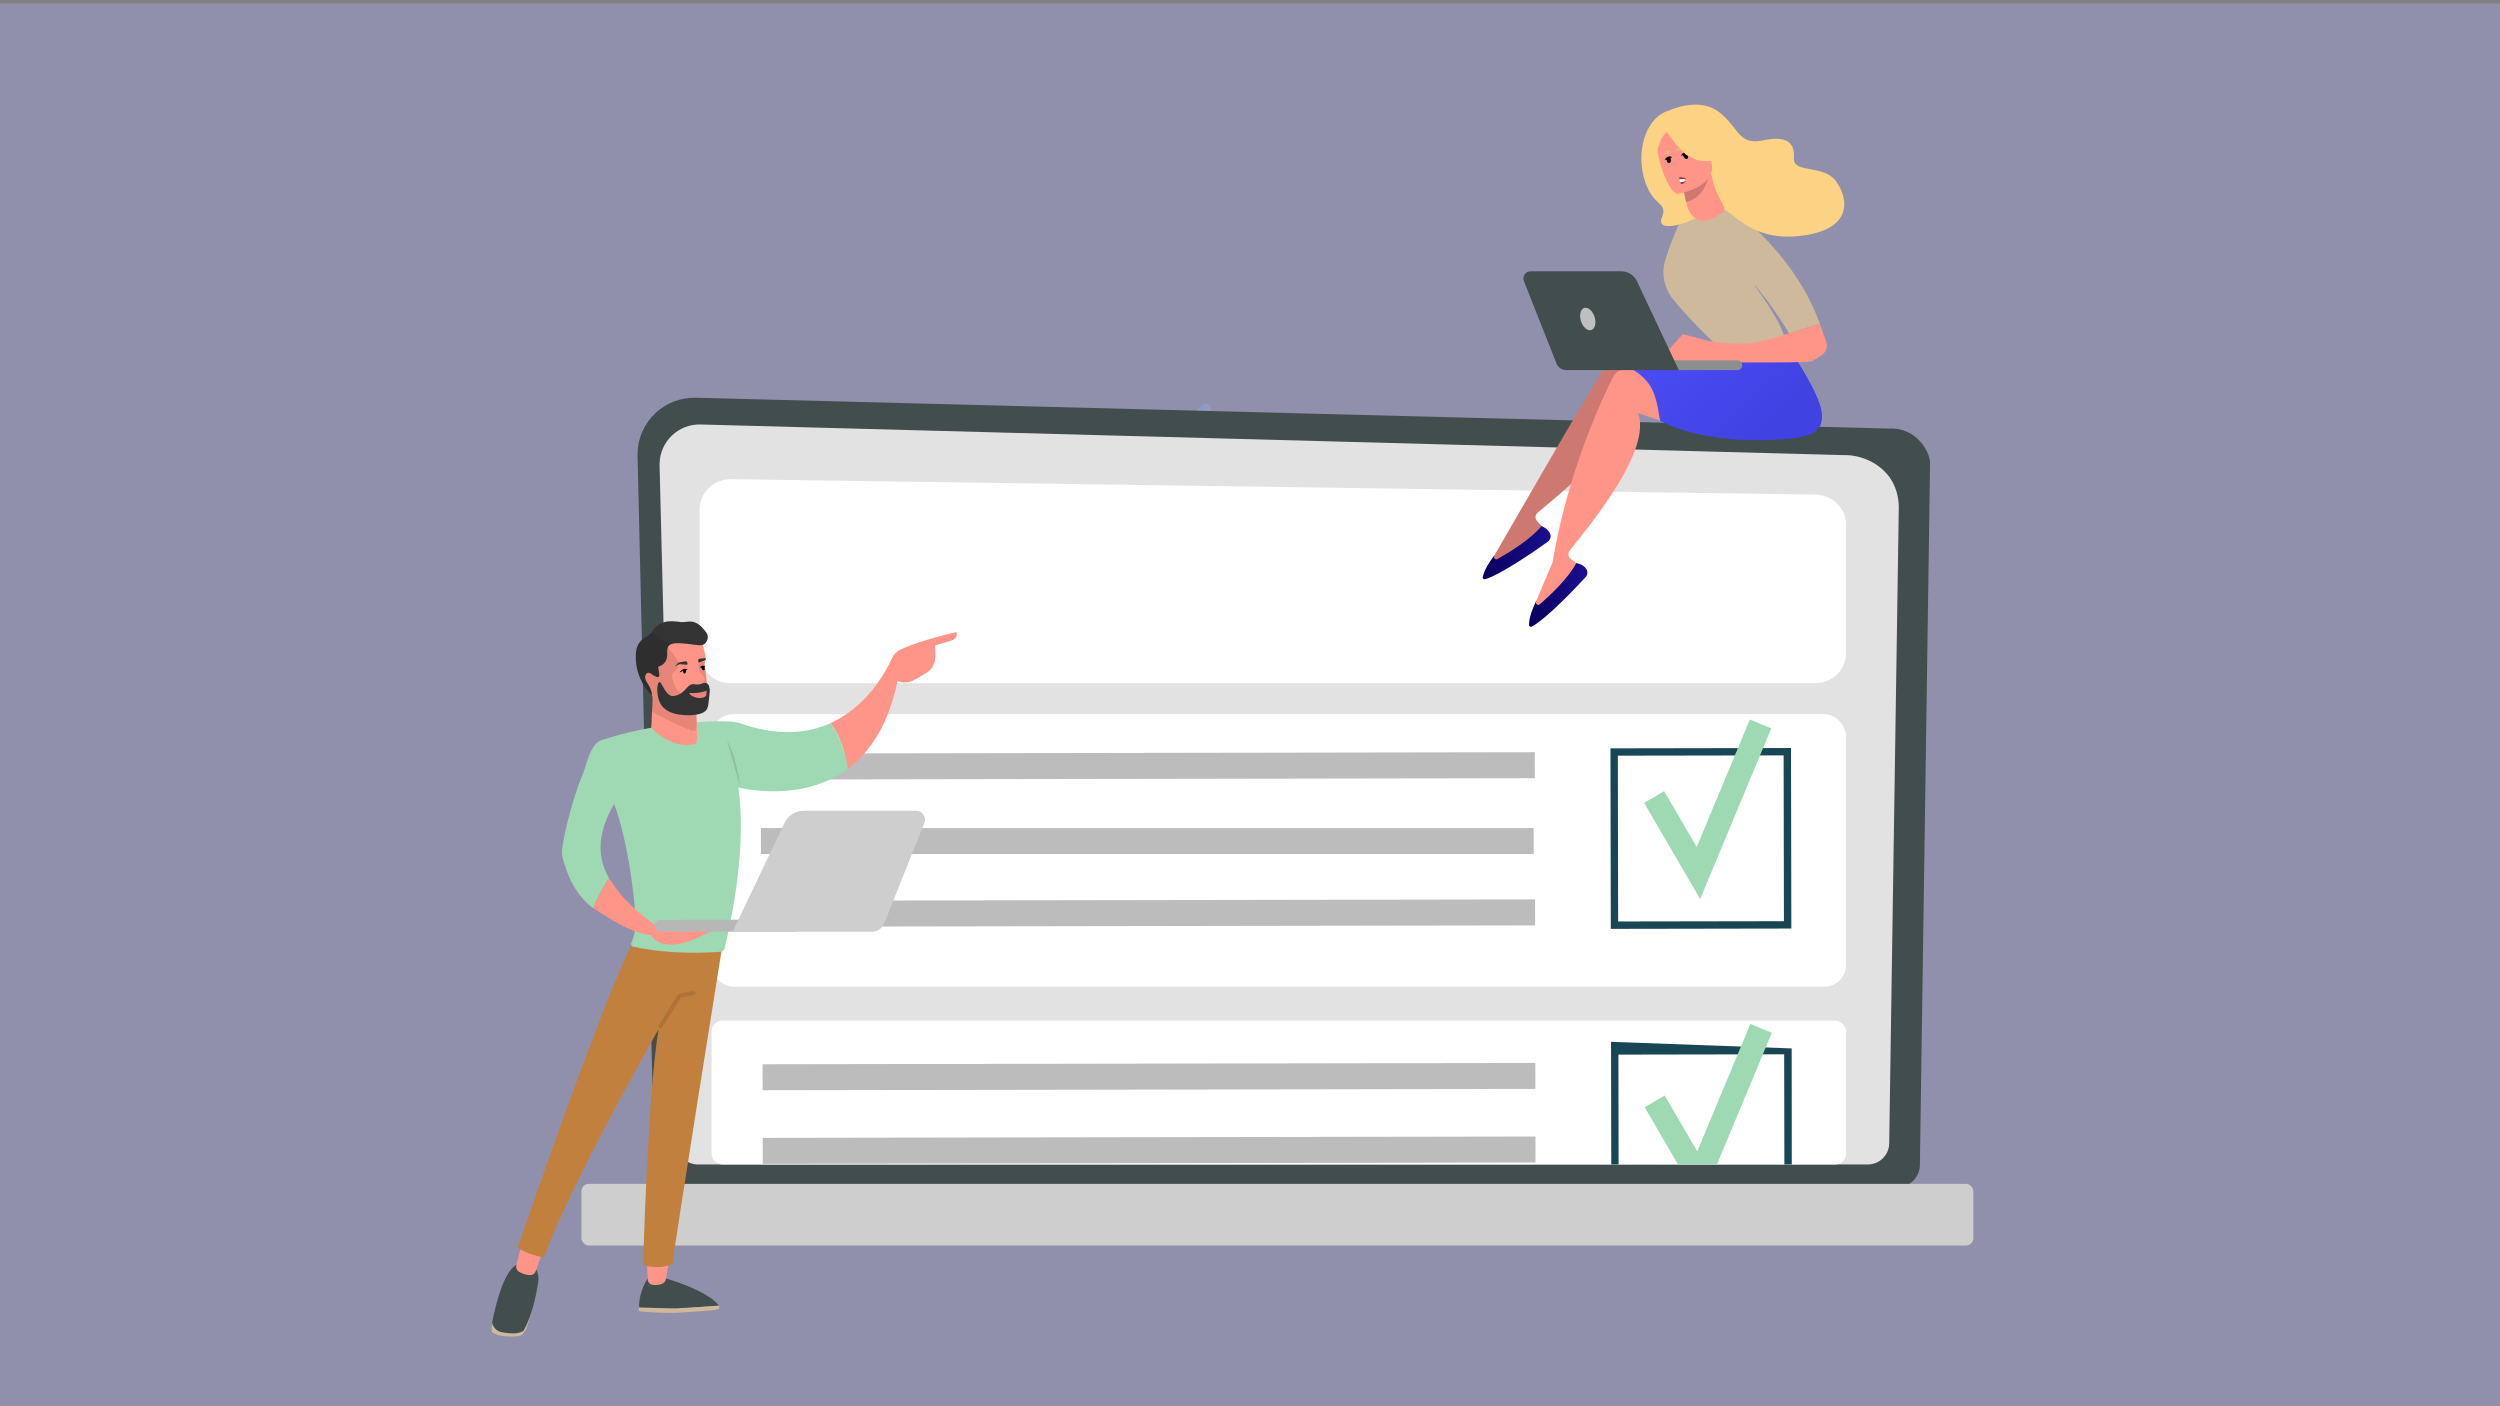 <?xml version="1.0" encoding="UTF-8"?>
<svg id="Calque_5" data-name="Calque 5" xmlns="http://www.w3.org/2000/svg" xmlns:xlink="http://www.w3.org/1999/xlink" viewBox="0 0 1920 1080">
  <rect x="0" y="0" width="1920" height="1080" fill="#808080" stroke="none"/>
  <defs>
    <style>
      .cls-1 {
        fill: #e2bb7d;
      }

      .cls-2 {
        fill: #90bfa0;
      }

      .cls-3 {
        fill: #fff;
      }

      .cls-4 {
        fill: #9fd9b4;
      }

      .cls-5 {
        fill: #cecece;
      }

      .cls-6 {
        fill: #942d38;
      }

      .cls-7 {
        fill: #424d4e;
      }

      .cls-8 {
        fill: #e2e2e2;
      }

      .cls-9 {
        fill: #8e8e8e;
      }

      .cls-10 {
        fill: #184655;
      }

      .cls-11 {
        fill: #ce7872;
      }

      .cls-12, .cls-13 {
        isolation: isolate;
      }

      .cls-14 {
        fill: #bfbfbf;
      }

      .cls-15 {
        fill: url(#Dégradé_sans_nom_4-2);
      }

      .cls-13 {
        opacity: .1;
      }

      .cls-16 {
        fill: url(#Dégradé_sans_nom_3-2);
      }

      .cls-17 {
        fill: #333;
      }

      .cls-18 {
        fill: #fcd385;
      }

      .cls-19 {
        fill: url(#Dégradé_sans_nom_4);
      }

      .cls-20 {
        opacity: .3;
      }

      .cls-21 {
        fill: #9190ac;
      }

      .cls-22 {
        fill: url(#Dégradé_sans_nom_3);
      }

      .cls-23 {
        fill: #91b3fa;
      }

      .cls-24 {
        fill: #ff9588;
      }

      .cls-25 {
        fill: #ceb99c;
      }

      .cls-26 {
        fill: #bcbcbc;
      }

      .cls-27 {
        fill: #b7b7b7;
      }

      .cls-28 {
        fill: #c2803e;
      }
    </style>
    <linearGradient id="Dégradé_sans_nom_3" data-name="Dégradé sans nom 3" x1="1138.67" y1="-1696.66" x2="1190.88" y2="-1696.66" gradientTransform="translate(0 -1272.15) scale(1 -1)" gradientUnits="userSpaceOnUse">
      <stop offset="0" stop-color="#09005d"/>
      <stop offset="1" stop-color="#1a0f91"/>
    </linearGradient>
    <linearGradient id="Dégradé_sans_nom_4" data-name="Dégradé sans nom 4" x1="5599.56" y1="-1485.58" x2="5493.28" y2="-1602.06" gradientTransform="translate(6848.83 -1272.15) rotate(-180)" gradientUnits="userSpaceOnUse">
      <stop offset="0" stop-color="#4f52ff"/>
      <stop offset="1" stop-color="#4042e2"/>
    </linearGradient>
    <linearGradient id="Dégradé_sans_nom_3-2" data-name="Dégradé sans nom 3" x1="1174.25" y1="-1729.1" x2="1219.1" y2="-1729.1" xlink:href="#Dégradé_sans_nom_3"/>
    <linearGradient id="Dégradé_sans_nom_4-2" data-name="Dégradé sans nom 4" x1="-3904.9" y1="-1959.2" x2="-3926.34" y2="-1991.5" gradientTransform="translate(-3150.27 -1272.15) rotate(-180)" xlink:href="#Dégradé_sans_nom_4"/>
  </defs>
  <rect class="cls-21" y="2.57" width="1920" height="1080"/>
  <g class="cls-12">
    <g id="Calque_2-2" data-name="Calque 2">
      <g id="_Layer_" data-name=" Layer ">
        <path class="cls-25" d="M385.11,1003.09s-6.46,10.51-7.05,13.41-.78,6.28.35,7.07c3.06,1.63,6.45,2.55,9.91,2.68,4.58.2,8.81.41,11.42-.57s2.46-2.95,3.55-3.58,4.88-14.51,4.88-14.51l-23.06-4.49Z"/>
        <g class="cls-20">
          <path class="cls-23" d="M800.34,360.67c-1.73-.23-3.46-.5-5.19-.79-2.06-.35-3.45-2.31-3.1-4.37.35-2.06,2.31-3.45,4.37-3.1,4,.67,8.02,1.19,11.99,1.53,2.09.18,3.63,2.02,3.45,4.1-.18,2.09-2.02,3.63-4.1,3.45h0c-2.5-.21-5-.48-7.42-.81ZM775.69,355.16c-.21-.03-.42-.08-.63-.14-4.04-1.27-8.07-2.71-11.98-4.3-1.9-.88-2.74-3.14-1.86-5.04.82-1.79,2.88-2.65,4.73-1.98,3.71,1.52,7.53,2.9,11.37,4.1,2.01.59,3.15,2.7,2.56,4.71-.54,1.81-2.33,2.95-4.2,2.67h0ZM827.71,361.77c-2.08-.26-3.55-2.16-3.28-4.23.23-1.83,1.75-3.23,3.6-3.31,4.01-.2,8.05-.58,12.03-1.1,2.09-.19,3.94,1.35,4.13,3.44.18,1.96-1.17,3.73-3.1,4.08-4.19.57-8.46.97-12.66,1.19-.25.01-.51,0-.76-.03l.04-.03ZM745.93,342.07c-.49-.06-.97-.23-1.4-.48-3.66-2.11-7.27-4.4-10.72-6.84-1.71-1.21-2.12-3.57-.91-5.28,1.2-1.7,3.54-2.11,5.25-.93,3.3,2.29,6.72,4.48,10.2,6.49,1.81,1.06,2.42,3.38,1.37,5.2-.77,1.32-2.26,2.05-3.78,1.85h0ZM859.77,356.52c-2.07-.27-3.54-2.16-3.27-4.24.19-1.52,1.28-2.77,2.76-3.17,3.85-1.1,7.71-2.35,11.48-3.75,1.96-.73,4.14.26,4.88,2.22.73,1.96-.26,4.14-2.22,4.88-3.96,1.49-8.03,2.81-12.11,3.95-.5.15-1.03.2-1.55.14l.04-.03ZM889.9,344.35c-2.08-.29-3.53-2.21-3.24-4.28.17-1.2.89-2.24,1.95-2.82,3.53-1.9,7.04-3.97,10.39-6.17,1.75-1.14,4.1-.65,5.25,1.11,1.14,1.75.65,4.1-1.11,5.25-3.53,2.3-7.22,4.49-10.94,6.5-.71.4-1.54.55-2.35.45l.04-.03ZM916.62,325.9c-.92-.12-1.76-.57-2.36-1.28-1.37-1.57-1.2-3.96.37-5.33,0,0,0,0,.01-.01,3.04-2.63,6-5.42,8.81-8.29,1.52-1.44,3.93-1.37,5.37.15,1.36,1.44,1.39,3.69.06,5.16-2.95,3.02-6.07,5.95-9.27,8.72-.82.71-1.92,1.03-2.99.88Z"/>
          <path class="cls-23" d="M719.66,322.73c-.77-.1-1.49-.45-2.06-.98-1.51-1.39-3.02-2.84-4.48-4.32-1.42-1.55-1.31-3.95.23-5.37,1.46-1.34,3.7-1.33,5.15.02,1.39,1.4,2.82,2.79,4.25,4.11,1.53,1.43,1.61,3.84.18,5.37-.84.9-2.06,1.33-3.27,1.17Z"/>
        </g>
        <g class="cls-20">
          <path class="cls-23" d="M616.54,374.97c-1.27-.23-2.12-1.45-1.89-2.72.21-1.18,1.29-2.01,2.49-1.92,3.87.47,7.77.71,11.67.7,1.29.01,2.33,1.05,2.35,2.35,0,1.3-1.05,2.35-2.35,2.35h0c-4.09,0-8.17-.25-12.23-.75h-.03ZM604.76,372.77h-.25c-3.97-.98-7.89-2.2-11.71-3.64-1.22-.46-1.83-1.82-1.37-3.03s1.82-1.83,3.03-1.37c3.65,1.38,7.38,2.54,11.18,3.48,1.25.35,1.97,1.64,1.62,2.89-.31,1.1-1.36,1.81-2.49,1.7v-.02ZM640.45,374.97c-1.28-.18-2.18-1.36-2-2.64.14-1.04.96-1.86,2-2,3.88-.47,7.72-1.19,11.51-2.14,1.28-.22,2.49.65,2.7,1.92.19,1.15-.49,2.27-1.6,2.62-3.99.98-8.03,1.72-12.11,2.2-.16.03-.33.04-.5.03h0ZM582.34,364.33c-.27-.04-.54-.12-.78-.24-3.62-1.91-7.13-4.03-10.49-6.36-1.06-.74-1.33-2.2-.59-3.26s2.2-1.33,3.26-.59c3.2,2.23,6.54,4.25,10,6.07,1.14.6,1.58,2.01.98,3.15,0,0,0,0,0,0-.45.88-1.4,1.37-2.38,1.23ZM663.61,369.19c-.85-.11-1.57-.68-1.87-1.49-.46-1.2.14-2.55,1.34-3.02,0,0,0,0,0,0,3.64-1.39,7.2-3.01,10.65-4.83,1.13-.63,2.56-.23,3.19.89s.23,2.56-.89,3.19c-.03.02-.06.04-.1.05-3.62,1.91-7.34,3.6-11.16,5.06-.35.14-.74.18-1.11.13h-.04ZM684.75,358.02c-.65-.08-1.24-.44-1.61-.98-.76-1.04-.52-2.5.52-3.26.02-.01.04-.03.06-.04,3.2-2.23,6.27-4.65,9.19-7.24,1-.82,2.48-.68,3.3.32.78.95.7,2.33-.19,3.18-3.06,2.72-6.27,5.25-9.63,7.59-.46.34-1.04.5-1.61.44h-.04ZM702.6,342.11c-1.28-.23-2.13-1.45-1.9-2.73.08-.42.27-.82.55-1.14,2.58-2.93,4.98-6.01,7.18-9.24.7-1.09,2.15-1.41,3.24-.71,1.09.7,1.41,2.15.71,3.24-.03.04-.06.09-.09.13-2.31,3.38-4.83,6.61-7.53,9.68-.52.61-1.32.9-2.11.78h-.04Z"/>
          <path class="cls-23" d="M562.63,350.62c-.46-.06-.9-.26-1.24-.57-1.49-1.33-2.95-2.72-4.34-4.12-.91-.91-.91-2.39,0-3.3s2.39-.91,3.3,0c1.33,1.33,2.72,2.65,4.15,3.93.96.86,1.04,2.34.19,3.3-.51.58-1.29.87-2.06.76Z"/>
        </g>
        <path class="cls-7" d="M502.5,894.52c.03,9.56,7.77,17.29,17.33,17.32h937.32c9.56-.02,17.3-7.76,17.33-17.32l7.81-538.65c0-9.52-11.23-28.12-31.79-26.72l-916.05-23.69c-24.1-.65-44.17,18.36-44.82,42.46-.02.74-.02,1.47,0,2.21l12.87,544.4Z"/>
        <path class="cls-8" d="M519.58,877.91c.02,9.05,7.35,16.37,16.39,16.41h898.55c9.05-.03,16.37-7.36,16.39-16.41l7.37-488.98c-.87-29.43-26.67-40.01-42.31-39.38l-877.92-23.55c-16.95-.44-31.06,12.94-31.5,29.9-.01.51-.01,1.01,0,1.52l13.03,520.51Z"/>
        <rect class="cls-3" x="546.49" y="548.43" width="871.26" height="209.34" rx="16.75" ry="16.75"/>
        <rect class="cls-3" x="546.49" y="783.88" width="871.26" height="110.43" rx="8.36" ry="8.36"/>
        <path class="cls-3" d="M1393.86,524.7h-832.63c-13.21,0-23.88-10.28-23.88-22.97v-110.76c0-12.82,10.91-23.12,24.22-22.96l832.66,11.84c13.05.19,23.53,10.42,23.53,22.97v98.92c0,12.68-10.75,22.97-23.89,22.97Z"/>
        <rect class="cls-5" x="446.54" y="909.22" width="1069" height="47.33" rx="5.65" ry="5.65"/>
        <path class="cls-11" d="M1147.88,426.29c.15-.06,82.13-143.61,93.2-157.12,1.87-2.29,4.78-3.45,7.71-3.08l22.79,2.73,26.92,58.18-44.78-26.08c4.4,30.64-53.09,76.19-72.82,92.8-1.92,1.61-2.16,4.48-.54,6.39.06.07.13.14.19.21l7.87,8.25c-12.93,13.11-27.84,21.52-44.69,25.42l4.15-7.71Z"/>
        <path class="cls-22" d="M1183.86,404.07s5.03,1.63,6.74,6.1c.76,2.18-.03,4.59-1.93,5.9-8.28,5.93-35.58,25.08-48.18,28.82-.75.22-1.54-.21-1.76-.97-.07-.23-.07-.47-.02-.71.65-2.93,2.74-8.81,9.48-17.33l-.61,1.22c-.43.86-.09,1.92.78,2.35.52.26,1.14.25,1.64-.04,8.42-4.75,25.59-15.16,33.86-25.36Z"/>
        <path class="cls-24" d="M1179.81,461.52c.14-.09,12.44-29.73,12.57-29.8,11.27-68.66,38.79-127.45,46.9-142.92,1.36-2.6,3.96-4.32,6.88-4.57l22.96-1.96,38.08,51.51-49.13-16.52c10.55,29.12-36.58,85.35-52.53,105.62-1.55,1.97-1.22,4.82.75,6.37.07.06.15.12.23.17l9.39,6.47c-10.02,15.41-22.92,26.72-38.62,33.93l2.51-8.3Z"/>
        <path class="cls-19" d="M1376.58,271.42s20.77,30.83,22.47,44.98c1.71,14.15-5.74,18.96-27.53,20.77-64.68,5.34-96.57-14.04-96.57-14.04-4.4-28.22-7.58-35.4-44.53-50.73,0,0,46.74,3.71,56.15,0,9.41-3.71,90-.97,90-.97Z"/>
        <path class="cls-25" d="M1320.42,267.33s-24.22-23.02-36.09-38.28c-6.43-8.25-8.48-19.1-5.51-29.12,5.46-18.25,15.12-37.27,16-40.28,1.35-4.51,28.47-4.33,28.47-4.33,0,0,53.36,34.63,74.33,93.29l-23.55,7.33s-13.93-23.37-27.7-38.24c0,0,23.83,31.47,24.66,44.35l-50.61,5.27Z"/>
        <path class="cls-24" d="M1274.34,276.42l18.17-19.82,20.99,5.65s24.48,3.8,38.48,0l13.99-3.79,31.65-9.85,4.98,14.09c1.26,3.56,0,7.53-3.09,9.71-2.52,1.88-5.19,3.55-7.99,4.99-4.16,1.82-96,.57-96,.57l-21.17-1.55Z"/>
        <path class="cls-9" d="M1334.49,284.24h-.15l-83.59-.09c-2.07,0-3.74-1.68-3.74-3.74s1.68-3.74,3.74-3.74l83.58.09c2.07.05,3.7,1.76,3.66,3.83-.04,1.93-1.55,3.51-3.47,3.65h-.02Z"/>
        <path class="cls-7" d="M1175.58,208.35h69.57c5.14,0,9.81,2.96,12,7.61l32.18,68.26h-86.47c-3.31,0-6.29-2.02-7.5-5.1l-24.96-63.14c-1.17-2.8.15-6.03,2.95-7.2.7-.29,1.46-.44,2.22-.43Z"/>
        <path class="cls-14" d="M1224.62,243.32c1.51,4.68.4,9.24-2.49,10.16s-6.44-2.12-7.95-6.8c-1.51-4.68-.4-9.24,2.49-10.17s6.46,2.15,7.95,6.82Z"/>
        <path class="cls-16" d="M1210.56,432.49s5.24.57,7.82,4.61c1.18,1.98.9,4.51-.69,6.18-6.9,7.48-29.73,31.75-41.34,37.97-.7.36-1.57.09-1.93-.61-.11-.21-.16-.44-.16-.68,0-2.99.91-9.14,5.78-18.88l-.35,1.32c-.25.93.3,1.89,1.24,2.14.56.15,1.16.01,1.6-.37,7.3-6.36,22-20.04,28.04-31.69Z"/>
        <path class="cls-15" d="M758.61,695.91c-1.87,5.74-.5,11.31,3.07,12.44,3.57,1.13,7.97-2.59,9.84-8.32"/>
        <rect class="cls-26" x="585.26" y="578.22" width="593.47" height="19.96" transform="translate(-1.03 1.54) rotate(-.1)"/>
        <rect class="cls-26" x="584.38" y="635.94" width="593.47" height="19.96"/>
        <rect class="cls-26" x="585.46" y="691.26" width="593.47" height="19.96" transform="translate(-1.22 1.54) rotate(-.1)"/>
        <rect class="cls-26" x="585.68" y="816.83" width="593.47" height="19.96" transform="translate(-1.44 1.54) rotate(-.1)"/>
        <rect class="cls-26" x="585.78" y="873.36" width="593.47" height="19.96" transform="translate(-1.54 1.54) rotate(-.1)"/>
        <path class="cls-10" d="M1375.75,713.12l-138.67.25-.24-138.64,138.66-.25.25,138.64ZM1242.73,707.69l127.33-.22-.23-127.33-127.33.22.23,127.33Z"/>
        <path class="cls-10" d="M1376.08,894.31h-138.63l-.17-94.17,138.73,5.05.07,89.12ZM1243.07,894.31h127.33l-.15-84.6-127.3.23.12,84.37Z"/>
        <polygon class="cls-4" points="1305.72 690.46 1262.66 616.57 1278.07 607.6 1303.07 650.48 1343.87 552.58 1360.33 559.45 1305.72 690.46"/>
        <polyline class="cls-4" points="1288.71 894.3 1263.08 850.34 1278.49 841.35 1303.49 884.24 1344.29 786.35 1360.76 793.21 1318.61 894.3"/>
        <path class="cls-7" d="M407.84,970.67h-7.88c-12.01-.32-19.54,32.41-22.02,45.14.78,3.83,3.85,6.77,7.71,7.38,7.84,1.41,12.82,1.1,16.36-1.1,6.49-11.01,9.71-27.2,11.25-36.62,1.78-10.79-5.42-14.8-5.42-14.8Z"/>
        <path class="cls-7" d="M507.79,1005.83c14.84-.65,33.67-2.2,44.51-3.12-10.66-13.08-44.51-21.9-44.51-21.9h-9.56c-4.85,6.8-7.46,14.95-7.45,23.31,2.95,1.22,8.09,2.1,17.01,1.71Z"/>
        <path class="cls-24" d="M496.63,965.21l.89,17.7c.09,1.93,1.54,3.52,3.45,3.81,2.41.36,4.87.15,7.19-.59,1.66-.55,2.89-1.96,3.21-3.68l3.09-17.24h-17.84Z"/>
        <path class="cls-24" d="M400.97,954.23l-4.4,17.42c-.53,2.14.49,4.36,2.46,5.35,2.44,1.26,5.9,2.58,9.06,2.2,1.49-.2,2.74-1.22,3.23-2.64l6.43-18.31-16.77-4.02Z"/>
        <path class="cls-28" d="M554.98,724.9s-39.13,244.56-38.48,245.9c-7.21,2.9-15.22,3.12-22.58.63,0,0,3.53-130.74,11.82-180.9,0,0-66.78,116.85-87.97,175.06,0,0-11.07-1.32-20.21-7.34,0,0,71.89-210.29,91.07-238.34l66.36,4.99Z"/>
        <path class="cls-13" d="M507.29,789.72c.54,0,1.05-.28,1.34-.74l14.25-22.78,10.1-2.04c.85-.16,1.4-.99,1.24-1.83,0,0,0-.01,0-.02-.18-.85-1-1.4-1.85-1.23l-10.76,2.2c-.43.08-.8.33-1.02.7l-14.62,23.35c-.46.74-.24,1.71.5,2.17.25.16.53.24.82.24v-.03Z"/>
        <path class="cls-24" d="M734.51,485.43s-26.42,5.82-42.46,13.21c-3.18,1.47-5.73,4.03-7.18,7.22-4.81,10.53-19.18,36.9-47.04,49.49,4.01,5.33,10.47,16.41,13.29,35.02,16.74-12.43,31.18-33.26,38.12-67.39,3.8,1.71,8.17,1.59,11.87-.33,3.48-1.7,7.5-4.08,10.51-5.98,3.02-1.85,5.21-4.79,6.12-8.21,1.1-4.5.47-8.47.47-12.72l13.56-4.19c2.4-.98,3.6-3.68,2.72-6.12Z"/>
        <path class="cls-4" d="M651.13,590.4c-2.82-18.62-9.28-29.73-13.29-35.02-17.31,7.82-39.82,10.32-68.51.39-2.64-.91-5.4-1.46-8.19-1.62-15.26-.89-57.63.58-99.25,14.31-8.81,2.88-11.56,20.1-15.22,28.49-6.61,15.26-16.64,53.43-14.86,60.56,3.7,14.8,10.12,29.87,23.75,40.03,3.25-8.11,7.34-15.86,12.21-23.12-8.15-13.75-10.56-32.52,3.9-56.98,10.55,28.47,15.49,70.02,16.52,88.41.33,6.05-.72,12.1-3.09,17.68l-.26.61c-.45,1.07.06,2.3,1.13,2.75.11.05.23.08.35.11,28.48,6.4,58.11,4.66,66.96,3.93,1.59-.11,2.93-1.24,3.3-2.8,13.85-58.35,13.88-98.18,10.49-123.31,12.93,2.85,52.55,9.03,84.06-14.42Z"/>
        <path class="cls-2" d="M568.65,604.98c-3.3-25.24-10.06-36.06-10.35-36.5"/>
        <path class="cls-24" d="M499.51,718.32l41.6-.91s-36.28-10.25-38.54-7.45c0,0-22.48-14.78-34.8-35.55-4.87,7.26-8.96,15.01-12.21,23.12,11.05,6.47,25.55,17.74,43.95,20.8Z"/>
        <path class="cls-24" d="M498.33,711.12s-.86,16.52,20.92,14.16c11.82-1.31,30.92-12.33,30.92-12.33,0,0-49.78-.13-51.84-1.83Z"/>
        <path class="cls-27" d="M506.85,715.56h.24l103.42-.11c2.53,0,4.58-2.05,4.58-4.58s-2.05-4.58-4.58-4.58h0l-103.42.11c-2.53.04-4.55,2.13-4.5,4.66.04,2.38,1.9,4.33,4.27,4.49h-.01Z"/>
        <path class="cls-5" d="M703.45,622.66h-86.09c-6.33-.02-12.11,3.61-14.85,9.33l-39.81,83.53h107.03c4.08.02,7.76-2.46,9.28-6.24l30.88-77.29c1.39-3.5-.33-7.46-3.82-8.85-.83-.33-1.72-.49-2.62-.48Z"/>
        <path class="cls-18" d="M1281.76,84.91s21.95-10.55,37.57.52c15.61,11.07,15.27,26.6,34.46,22.43s24.72,2.27,23.94,13.8c-.78,11.53,22.7,4.69,32.06,17.16,9.36,12.47,14.07,36.01-23.34,41.84-50.47,7.84-58.35-30.47-73.1-19.63s-42.13,18.85-37.01,6.07-7.83-7.55-13.91-31.11c-6.08-23.56,3.42-46.79,19.32-51.07Z"/>
        <path class="cls-24" d="M1320.21,164.93c3.61-2.36,6.8-1.9.98-11.63-3.3-5.45-5.35-11.37-7.01-20.32l-1.24.51-21.02,8.44,3.06,13.41c1.93,8.71,8.06,20.82,25.24,9.59Z"/>
        <path class="cls-11" d="M1291.91,141.93s1.79,6.78,3.04,13.21c12.11-2.65,16.52-15.02,17.98-21.69l-21.02,8.48Z"/>
        <path class="cls-24" d="M1289,148.83s28.99-4.99,25.61-22.99c-3.38-18-1.92-30.83-20.58-28.36s-20.92,9.96-21.28,16.25,8.62,35.93,16.25,35.1Z"/>
        <path class="cls-18" d="M1283.23,99s-6.14,3.72-7.95,9.05-3.6,7.1-1.63,14.67c0,0-9.03-10.12-3.21-20.69,6.18-11.22,12.79-3.03,12.79-3.03Z"/>
        <path class="cls-3" d="M1293.99,137.99c.28,1.1-.39,2.22-1.49,2.5s-2.22-.39-2.5-1.49c-.27-1.06.34-2.15,1.39-2.47,1.11-.32,2.27.32,2.59,1.43,0,.01,0,.02,0,.03Z"/>
        <path class="cls-18" d="M1279.66,100.59s13.41,22.11,27.77,23.04c14.36.94,19.59-3.85,19.59-3.85-7.87-4.66-13.88-11.9-17-20.5,0,0-25.77-11.3-30.36,1.31Z"/>
        <path d="M1292.4,119.11s-1.4.96-1.24.26c.54-1.46,1.99-2.39,3.55-2.26,2.39,0,5.31,1.1,5.37,1.55s-4.69-.3-4.69-.3c.94.69,1.31,1.91.94,3.02-.15.36-.45.63-.81.76-.89.23-2.2-.96-3.12-3.04"/>
        <path d="M1282.91,121.17s1.68-.14,1.1-.58c-1.35-.8-3.06-.59-4.18.51-1.84,1.51-.69,1.45-.47,1.82s.74-.41.74-.41c-.19,1.37.21,2.2,1.1,2.64.09,0,1.3.1,1.56-.34.43-.7.74-1.44.14-3.63"/>
        <path class="cls-6" d="M1294.86,137.1c.06,0,.11-.05.11-.11s-.05-.11-.11-.11c-2.37-.63-4.89-1.1-5.24-.34-.07.25-.02.51.13.72.29.41.92.46,2.53.26.67-.08,1.55-.2,2.58-.42"/>
        <path class="cls-6" d="M1294.45,139.25l-2.29.44c-.34,0-.68.11-1.02.19-.25.04-.47.19-.61.41-.05.2,0,.42.17.56.12.19.31.33.53.4.63.05,1.26-.14,1.77-.52.3-.18.59-.39.86-.62.27-.21.5-.46.69-.74h0s0-.09-.1-.08"/>
        <path class="cls-24" d="M541.91,505.37c.06.51.03,1.03-.07,1.53v.1c-.14.56-.28,1-.36,1.38l-.42,1.55c.07.51.13,1.01.19,1.52,0,.31.08.62.12.92.56,4.65,1.1,9.27,1.68,13.91.88,1.41,1.5,2.94.92,4.1-1.64,3.38-.34,4.24-.21,4.87.04.55-.02,1.1-.17,1.63-.05.32-.12.63-.21.94-.91,1.41-2.02,2.68-3.3,3.77-2.5,2.32-5.45,4.58-5.45,4.58,0,0,.35,3.3.44,6.88s.77,17.72-.64,18.12c-18.62,5.35-34.26-12.25-34.26-12.25,0,0,.84-17.18,1.01-21.25.14-1.4-.07-2.8-.62-4.1-1.87-3.52-7.8-13.36-7.94-13.86-.08-.24-.28-3.37-.41-6.53s-.14-6.5.13-6.76,4.02-3.9,8.03-7.83l9.91-9.68,23.51-4.12,5.09,8.09s2.81,8.32,3.09,12.5"/>
        <path class="cls-13" d="M543.37,537.81c.09-.31.16-.62.21-.94.16-.53.21-1.08.17-1.63-.13-.64-.51-.58-.73-1.16-.34-.89.39-1.54.94-3.71.09-.33.16-.67.21-1.01l-.4.08c-4.02.31-10.18-.9-13.85.57-7.32,2.94-1.05,8.52,2.86,10.48,1.9.88,3.86,1.65,5.85,2.3.47-.41.95-.84,1.41-1.27,1.28-1.08,2.39-2.35,3.3-3.77"/>
        <path class="cls-13" d="M543.06,536.65c-2.53.09-5.04.24-7.56.23-2.3,0-4.57-.56-6.61-1.64-2.15-1.1-4.26-2.32-6.35-3.53-.83-.45-1.59-1-2.27-1.65-.83-.94-1.45-2.04-1.84-3.23-.44-1.1-.81-2.2-1.22-3.3-.5-1.16-.91-2.36-1.22-3.58-.37-1.81.7-3.04,1.94-4.21,1.13-.9,2.1-2,2.86-3.23.76-1.64.66-3.56-.29-5.11-1.24-2.25-2.71-4.36-4.4-6.29-1.62-1.94-3.61-3.71-4.61-6.08-.18-.39-.64-.55-1.03-.37-.25.12-.41.35-.44.62-.19-.05-.4-.02-.56.09-2.73,1.59-6,2.32-9.14,3.21-4.01,3.92-7.71,7.6-8.03,7.83s-.24,3.53-.12,6.76h0c.12,3.15.32,6.29.39,6.53s1.98,3.5,3.97,6.89c.22.4.45.78.67,1.17,1.32,2.27,2.6,4.48,3.3,5.79.33.69.52,1.44.57,2.2.04.62.04,1.25,0,1.87h0c-.17,4.05-.79,8.74-.79,8.74,0,0,31.56,17.15,33.57,14.94,1-1.1,1.18-4.82,1.1-8.31h0c-.08-2.85-.31-5.51-.4-6.51v-.37s.94-.72,2.2-1.75c.98-.8,2.2-1.81,3.3-2.82,1.28-1.09,2.39-2.36,3.3-3.78.12-.3.19-.62.21-.95-.14-.14-.33-.2-.52-.19Z"/>
        <path class="cls-17" d="M527.94,510.07v-.88c-.03-.76-.67-1.35-1.43-1.32-.06,0-.13,0-.19.02l-4.79.84c-.19.03-.36.12-.5.25l-2.85,2.64,2.99-1.26c.42-.18.88-.25,1.34-.22l4.98.4c.25.02.47-.17.48-.42,0-.02,0-.04,0-.06"/>
        <path d="M527.02,514.52s1.18.22.88-.18c-.77-.8-1.97-.98-2.94-.45-1.54.67-3.1,2.2-3.03,2.51s2.94-1.51,2.94-1.51c-.4.71-.29,1.6.25,2.2.2.18.47.28.74.26.65-.11,1.1-1.24,1.16-2.85"/>
        <path class="cls-17" d="M539.82,482.56c-1.76-2.19-4.1-3.84-6.75-4.78-2.83-.84-5.77-.2-8.62,0-2.08.12-2.06-.25-4.55-.42-2.48-.3-4.98-.33-7.46-.08-.58.1-7.21,1.3-10.51,6.18-.25.35-.46.74-.74,1.17-.52.88-1.18,1.67-1.94,2.35-1.16.96-2.4,1.82-3.71,2.58-2.45,1.39-4.43,3.49-5.68,6.01-.36.78-1.59,3.01-1.55,8.81-.07,5.95,1.18,11.84,3.67,17.24,3.09,6.75,7.84,12.38,8.58,11.96.54-.3-.44-3.88-2.08-6.84-1.48-2.65-2.41-3.47-2.91-5.6-.34-1.48,0-3.48,1.48-4.21,1.73-.85,3.61.63,4.72,1.84.2.25.56.29.81.09.55.5,1.21.87,1.92,1.1.78.23,1.59-.22,1.82-1,.06-.2.07-.41.04-.61-.12-1.61-.35-3.22-.68-4.8-.1-.38-.15-.77-.17-1.16,0-.46.36-.48.7-.62.6-.19,1.18-.43,1.74-.72,2.26-1.32,3.83-3.57,4.29-6.14.54-2.84-.57-6,1.1-8.57.6-.83,1.46-1.44,2.44-1.73,3.3-1.18,8.9-.5,14.38.13s8.6,1.65,11.08-.34c1.37-1.2,2.22-2.9,2.35-4.72.17-2.82-1.73-4.79-3.77-7.07"/>
        <path class="cls-13" d="M511.21,493.25c-4.17-1.73-7.67-4.74-10.02-8.6-.53.87-1.19,1.66-1.95,2.35-1.16.96-2.4,1.82-3.71,2.58-2.45,1.39-4.42,3.47-5.68,5.99-.36.78-1.59,3.01-1.55,8.81-.07,5.95,1.18,11.84,3.67,17.24,3.09,6.75,7.84,12.38,8.58,11.96.54-.29-.44-3.88-2.08-6.84-1.48-2.65-2.41-3.47-2.91-5.6-.33-1.43.26-3.78,1.48-4.21,1.71-.61,5.09,2.44,7.45,2.99.36.11.76.08,1.1-.08.54-.31.85-.91.8-1.53-.12-1.61-.35-3.22-.68-4.8-.1-.38-.15-.77-.17-1.16,0-.46.36-.48.7-.62.6-.19,1.18-.43,1.74-.72,2.26-1.32,3.83-3.57,4.29-6.14.54-2.84-.57-6,1.1-8.57.6-.83,1.45-1.44,2.43-1.73-1.49-.51-3.12-.77-4.56-1.37"/>
        <path class="cls-13" d="M540.04,508.48c-.9,0-1.77.26-2.51.77-1.35,1.18-.77,3.91-.64,4.51,1,4.67,4.98,5.97,4.29,8.3-.24.78-1.32,2.75-2.2,3.02-.14.05-.26.13-.35.24-.21.36-.09.82.27,1.02.17.1.37.13.57.08.2-.07.4-.16.58-.26,1,.13,2.02.17,3.03.1-.76-7.71-1.99-16.35-1.99-16.35l.42-1.55-1.42.1"/>
        <path class="cls-17" d="M544.76,528.29c.1-1.6-.84-3.09-2.33-3.69-1.12-.27-2.29-.12-3.3.43-5.05,1.74-6-.64-8.95.98-2.51,1.38-3.96,4.33-7.11,6.41-1.47.98-3.13,1.65-4.88,1.96-.83.2-1.7.23-2.54.08-.98-.26-1.88-.78-2.6-1.5-3.24-3.12-5.24-9.34-6.61-9.19s-2.2,5.51-1.23,10.6c.35,2.43,1.2,4.75,2.49,6.84,4.51,6.93,13.83,7.71,17.75,7.98,2,.15,14.74.99,17.68-4.94.59-1.52.96-3.11,1.1-4.73,0-.02,0-.04,0-.07.76-7.71,1.29-10.87.5-11.15-.46-.18-1.24.68-1.61,1.27-1.1,1.74,0,3.3-.87,4.72-.76.95-1.87,1.54-3.07,1.64-4.83,1.05-9.98-2.52-9.68-3.47.14-.48,1.59,0,4.92-.25,1.03-.09,9.6-.76,10.31-3.91"/>
        <path class="cls-17" d="M541.91,505.37c.06.51.03,1.03-.07,1.53l-.22.08-4.62,1.83c-.25.09-.52-.04-.61-.29,0-.01,0-.02-.01-.03l-.22-.85c-.19-.75.27-1.51,1.01-1.7.05-.01.11-.02.16-.03l4.57-.54Z"/>
        <path d="M541.35,512.38l-.63-.17c.59.57.75,1.46.4,2.2-.14.23-.37.39-.64.45-.64.1-1.46-.85-1.94-2.38,0,0-1.1.55-.89.08.51-.98,1.6-1.51,2.69-1.29.3.04.6.1.89.18,0,.31.08.62.12.92"/>
        <path class="cls-1" d="M1288.43,115.78l-.29-.64c-.25-.55,0-1.21.55-1.46.04-.02.09-.04.13-.05l3.69-1.1c.14-.04.3-.04.44,0l2.96.85-2.57.18c-.36.03-.71.14-1.02.33l-3.38,2.07c-.17.1-.39.05-.5-.12,0-.01-.01-.02-.02-.03"/>
        <path class="cls-1" d="M1276.32,119.22c.3.4,1.1-.17,1.45-.26l.17-.07,3.73-1.29c.19-.06.29-.27.23-.46,0-.02-.01-.03-.02-.05l-.31-.63c-.27-.55-.93-.77-1.47-.5-.04.02-.08.04-.12.07l-3.66,3.18Z"/>
        <path class="cls-18" d="M1286.63,110.02l6.61,7.09c.77,1.1,1.81,1.97,3.03,2.53,1.76.66,7.87,1.1,7.87,1.1v-6.39l-16.52-10.62-.99,6.29Z"/>
        <path class="cls-25" d="M490.78,1004.13s-.72,2.2,0,2.77,21.39,1.83,29.98,1.27,24.48-1.65,27.28-1.95c1.5-.11,2.96-.55,4.27-1.29v-2.2s-30.01,1.98-32.4,2.11-29.13-.72-29.13-.72Z"/>
      </g>
    </g>
  </g>
</svg>